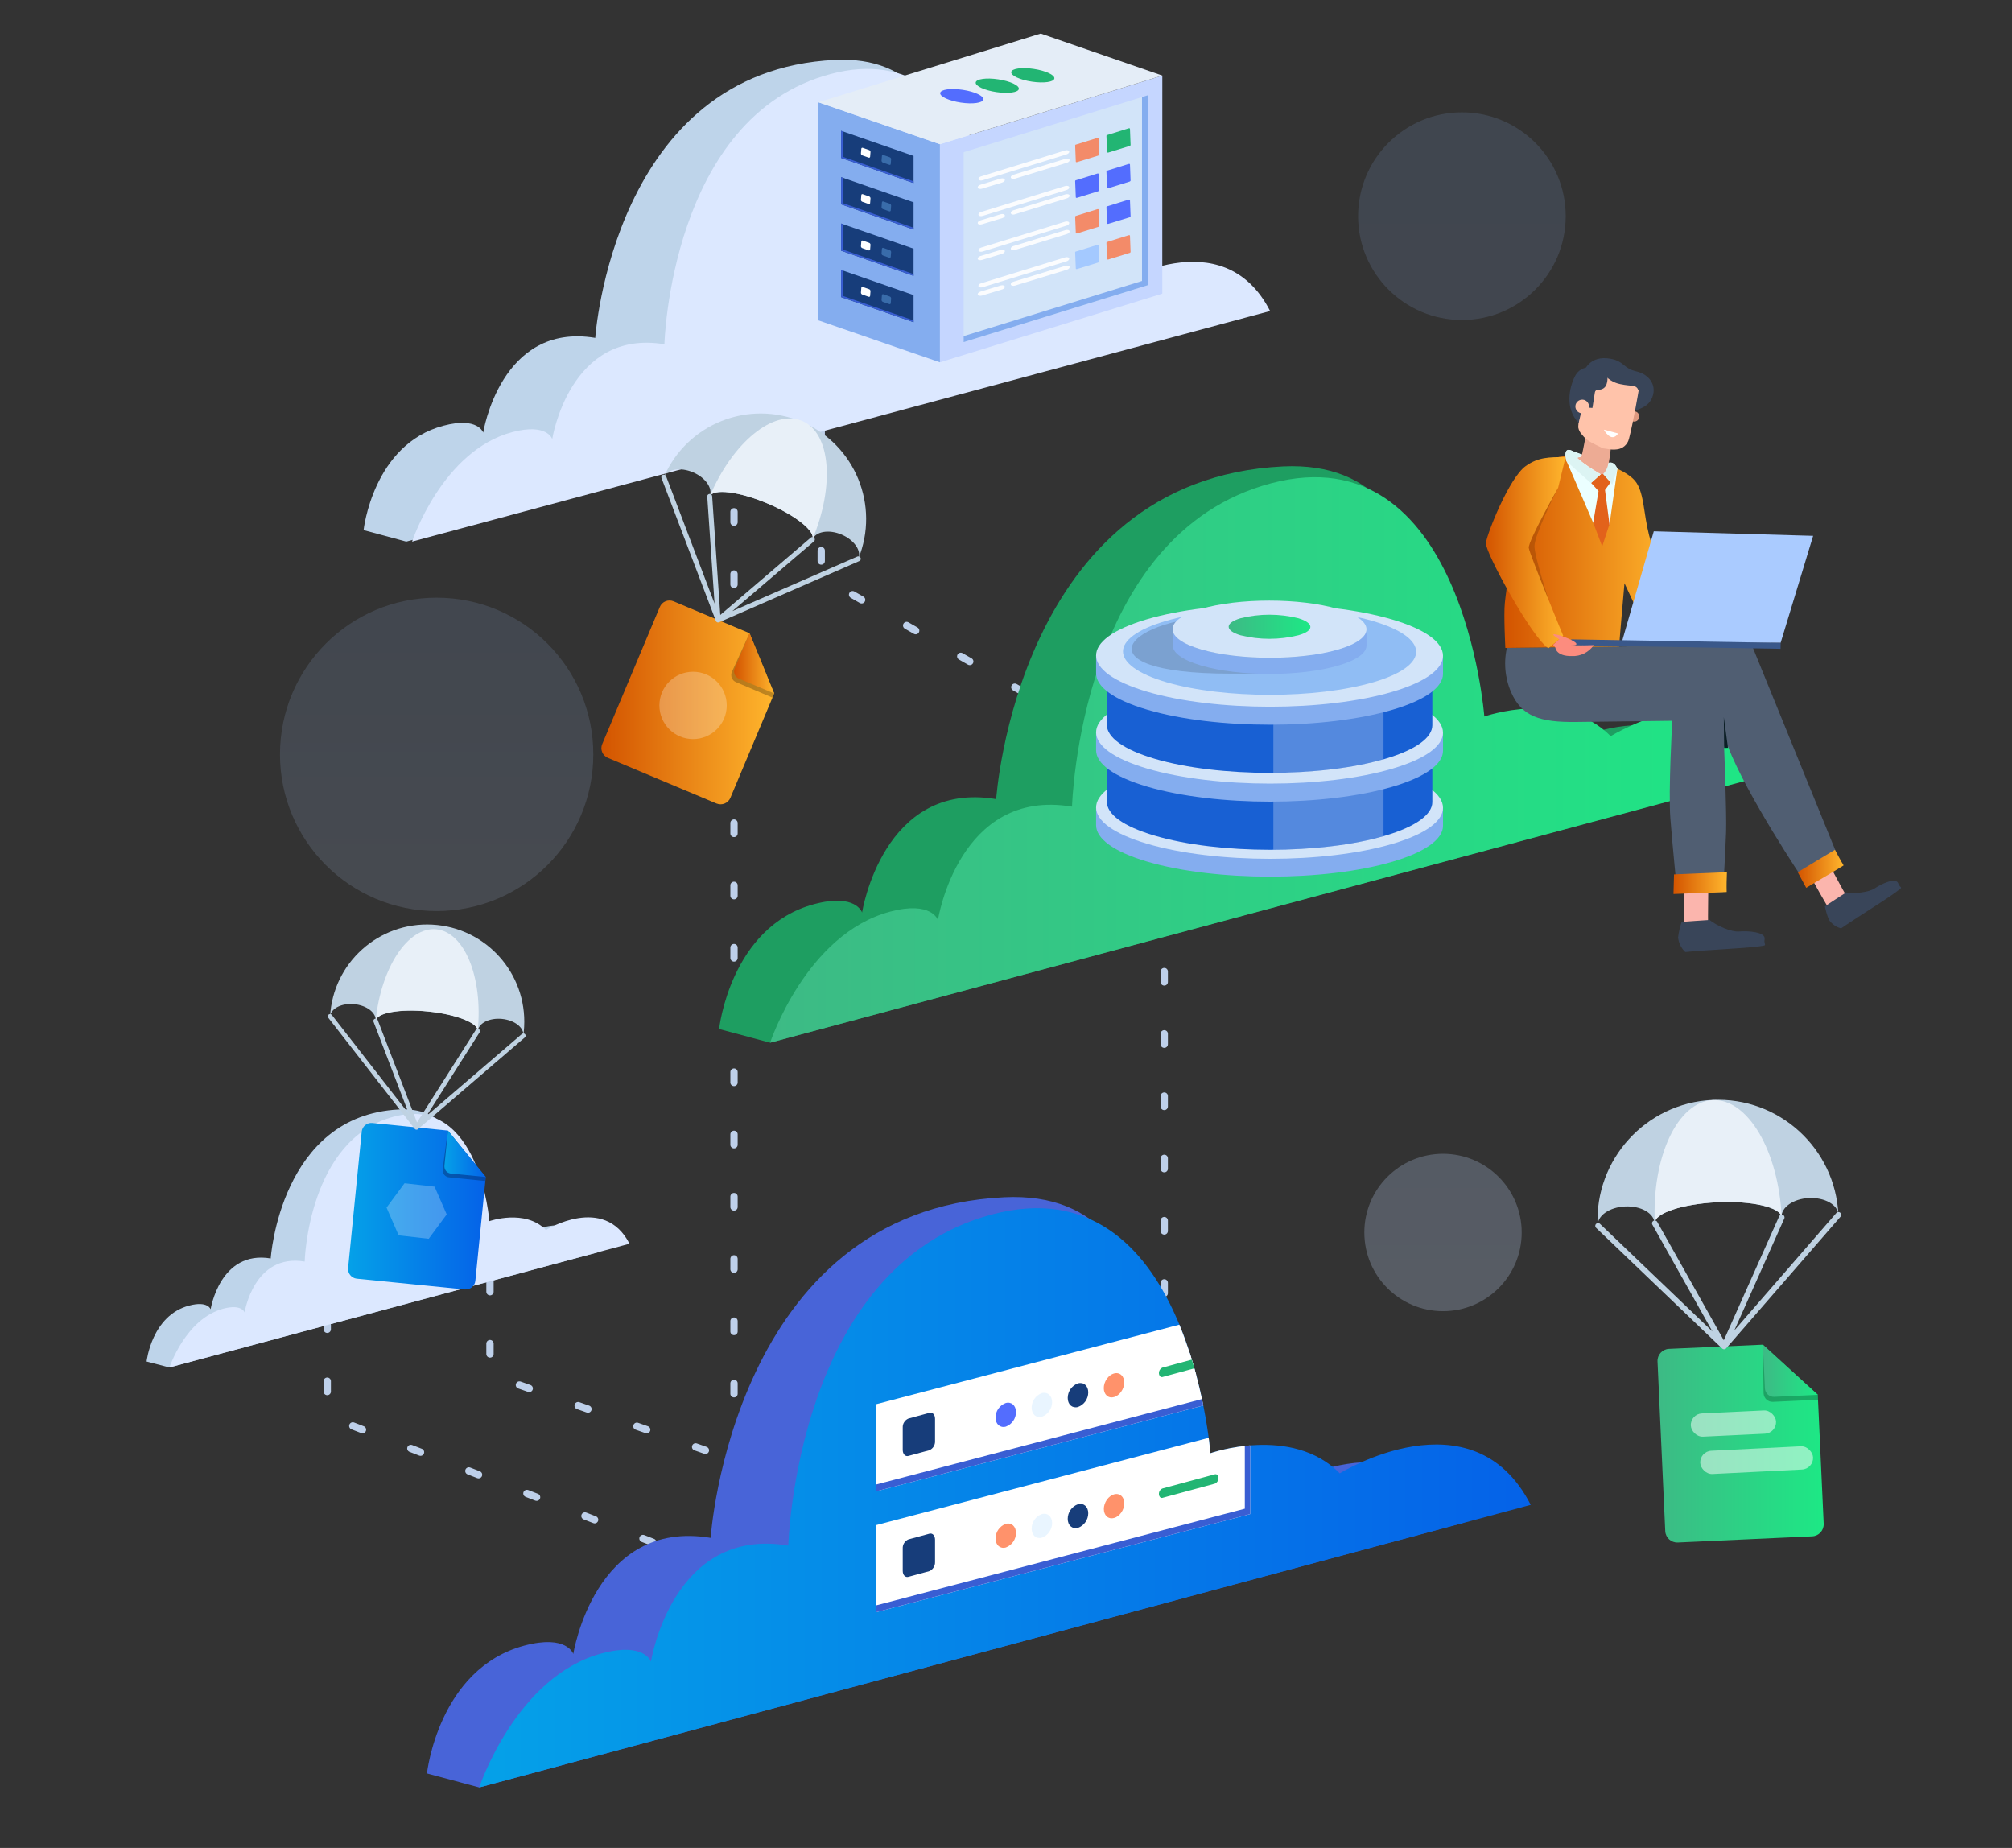 <?xml version="1.0" encoding="UTF-8"?>
<svg id="Layer_1" data-name="Layer 1" xmlns="http://www.w3.org/2000/svg" xmlns:xlink="http://www.w3.org/1999/xlink" viewBox="0 0 490 450">
  <rect x="0" y="0" width="490" height="450" fill="#333333" stroke="none"/>
  <defs>
    <style>
      .cls-1, .cls-2, .cls-3, .cls-4, .cls-5 {
        fill: none;
      }

      .cls-6 {
        fill: url(#linear-gradient-3);
      }

      .cls-6, .cls-7, .cls-8, .cls-9, .cls-10, .cls-11, .cls-12, .cls-13, .cls-14, .cls-15, .cls-16 {
        isolation: isolate;
      }

      .cls-6, .cls-14, .cls-16 {
        opacity: .25;
      }

      .cls-2 {
        stroke-width: 1.1px;
      }

      .cls-2, .cls-3, .cls-4 {
        stroke: #bfd2e2;
      }

      .cls-2, .cls-3, .cls-4, .cls-5 {
        stroke-linecap: round;
        stroke-linejoin: round;
      }

      .cls-7 {
        fill: url(#linear-gradient-2);
      }

      .cls-7, .cls-8, .cls-15 {
        opacity: .15;
      }

      .cls-17 {
        clip-path: url(#clippath);
      }

      .cls-18 {
        fill: #ebffff;
      }

      .cls-19 {
        fill: #e8f0f8;
      }

      .cls-20, .cls-9, .cls-10, .cls-11, .cls-14 {
        fill: #fff;
      }

      .cls-21 {
        fill: #edab94;
      }

      .cls-22 {
        fill: #ffc3aa;
      }

      .cls-23 {
        fill: #fbb5ad;
      }

      .cls-24 {
        fill: #e4edf7;
      }

      .cls-25 {
        fill: #fc8c7e;
      }

      .cls-26 {
        fill: #84adef;
      }

      .cls-27 {
        fill: #90bdf4;
      }

      .cls-28 {
        fill: #a4c9ff;
      }

      .cls-29 {
        fill: #aacbff;
      }

      .cls-30 {
        fill: #bfd2e2;
      }

      .cls-31 {
        fill: #bed4ea;
      }

      .cls-32 {
        fill: #dce8ff;
      }

      .cls-33 {
        fill: #dcf4f3;
      }

      .cls-34 {
        fill: #d2e4f9;
      }

      .cls-35 {
        fill: #dd9980;
      }

      .cls-36 {
        fill: #c5d6ff;
      }

      .cls-37 {
        fill: #e2621b;
      }

      .cls-38 {
        fill: #173d7a;
      }

      .cls-39 {
        fill: #22b573;
      }

      .cls-40 {
        fill: #1e9e61;
      }

      .cls-41 {
        fill: #0b1e25;
      }

      .cls-42 {
        fill: #1860d3;
      }

      .cls-43 {
        fill: #536dfe;
      }

      .cls-44 {
        fill: #4864d8;
      }

      .cls-45 {
        fill: #3a588a;
      }

      .cls-46 {
        fill: #395ed3;
      }

      .cls-47 {
        fill: #396caa;
      }

      .cls-48 {
        fill: #394559;
      }

      .cls-49 {
        fill: #505e72;
      }

      .cls-8 {
        fill: url(#linear-gradient);
      }

      .cls-9 {
        opacity: .26;
      }

      .cls-10 {
        opacity: .9;
      }

      .cls-11, .cls-12 {
        opacity: .5;
      }

      .cls-12 {
        fill: #d4ecff;
      }

      .cls-13 {
        fill: #ff6d38;
        opacity: .74;
      }

      .cls-3 {
        stroke-width: 1.2px;
      }

      .cls-50 {
        fill: url(#linear-gradient-8);
      }

      .cls-51 {
        fill: url(#linear-gradient-9);
      }

      .cls-52 {
        fill: url(#linear-gradient-4);
      }

      .cls-53 {
        fill: url(#linear-gradient-6);
      }

      .cls-54 {
        fill: url(#linear-gradient-7);
      }

      .cls-55 {
        fill: url(#linear-gradient-5);
      }

      .cls-4 {
        stroke-width: 1.36px;
      }

      .cls-56 {
        fill: url(#linear-gradient-14);
      }

      .cls-57 {
        fill: url(#linear-gradient-15);
      }

      .cls-58 {
        fill: url(#linear-gradient-16);
      }

      .cls-59 {
        fill: url(#linear-gradient-13);
      }

      .cls-60 {
        fill: url(#linear-gradient-12);
      }

      .cls-61 {
        fill: url(#linear-gradient-10);
      }

      .cls-62 {
        fill: url(#linear-gradient-11);
      }

      .cls-5 {
        stroke: #bed0ea;
        stroke-dasharray: 0 0 2.53 12.63;
        stroke-width: 1.78px;
      }
    </style>
    <linearGradient id="linear-gradient" x1="106.34" y1="-1964.89" x2="106.34" y2="-1732.43" gradientTransform="translate(0 -1629.07) scale(1 -1)" gradientUnits="userSpaceOnUse">
      <stop offset="0" stop-color="#ebf2fc"/>
      <stop offset="1" stop-color="#84adef"/>
    </linearGradient>
    <linearGradient id="linear-gradient-2" x1="356.03" y1="-2393.11" x2="356.03" y2="-1595.9" xlink:href="#linear-gradient"/>
    <linearGradient id="linear-gradient-3" x1="351.43" y1="-2113.21" x2="351.43" y2="-1667.25" xlink:href="#linear-gradient"/>
    <linearGradient id="linear-gradient-4" x1="116.71" y1="364.73" x2="372.78" y2="364.73" gradientUnits="userSpaceOnUse">
      <stop offset="0" stop-color="#05a1e8"/>
      <stop offset="1" stop-color="#0562e8"/>
    </linearGradient>
    <linearGradient id="linear-gradient-5" x1="187.56" y1="185.05" x2="437.66" y2="185.05" gradientUnits="userSpaceOnUse">
      <stop offset="0" stop-color="#3dba85"/>
      <stop offset="1" stop-color="#1de885"/>
    </linearGradient>
    <linearGradient id="linear-gradient-6" x1="403.67" y1="351.54" x2="444.15" y2="351.54" xlink:href="#linear-gradient-5"/>
    <linearGradient id="linear-gradient-7" x1="429.33" y1="333.8" x2="442.7" y2="333.8" xlink:href="#linear-gradient-5"/>
    <linearGradient id="linear-gradient-8" x1="84.77" y1="293.73" x2="118.3" y2="293.73" xlink:href="#linear-gradient-4"/>
    <linearGradient id="linear-gradient-9" x1="108.23" y1="280.96" x2="118.3" y2="280.96" xlink:href="#linear-gradient-4"/>
    <linearGradient id="linear-gradient-10" x1="299.22" y1="152.63" x2="319.13" y2="152.63" xlink:href="#linear-gradient-5"/>
    <clipPath id="clippath">
      <path class="cls-1" d="M116.71,435.27s8.95-27.1,29.93-32.67c10.36-2.75,11.89,2.05,11.89,2.05,0,0,5.17-33.01,33.45-28.28,0,0,1.79-67.95,49.63-80.64s53.17,58.15,53.17,58.15c0,0,19.78-6.98,31.51,4.9,0,0,32.29-20.09,46.5,7.67L116.71,435.27Z"/>
    </clipPath>
    <linearGradient id="linear-gradient-11" x1="146.46" y1="171.04" x2="188.55" y2="171.04" gradientUnits="userSpaceOnUse">
      <stop offset="0" stop-color="#d35400"/>
      <stop offset="1" stop-color="#ffb62d"/>
    </linearGradient>
    <linearGradient id="linear-gradient-12" x1="178.79" y1="161.54" y2="161.54" xlink:href="#linear-gradient-11"/>
    <linearGradient id="linear-gradient-13" x1="366.38" y1="134.44" x2="407.29" y2="134.44" xlink:href="#linear-gradient-11"/>
    <linearGradient id="linear-gradient-14" x1="361.86" y1="134.57" x2="381.27" y2="134.57" xlink:href="#linear-gradient-11"/>
    <linearGradient id="linear-gradient-15" x1="437.82" y1="211.57" x2="448.99" y2="211.57" xlink:href="#linear-gradient-11"/>
    <linearGradient id="linear-gradient-16" x1="407.55" y1="215.05" x2="420.56" y2="215.05" xlink:href="#linear-gradient-11"/>
  </defs>
  <circle class="cls-8" cx="106.34" cy="183.7" r="38.15"/>
  <circle class="cls-7" cx="356.03" cy="52.64" r="25.28"/>
  <circle class="cls-6" cx="351.43" cy="300.13" r="19.16"/>
  <polyline class="cls-5" points="200 58.29 200 140.46 250.05 168.99"/>
  <line class="cls-5" x1="178.76" y1="94.31" x2="178.76" y2="347.48"/>
  <polyline class="cls-5" points="158.95 375.56 79.7 344.82 79.7 322.68"/>
  <polyline class="cls-5" points="119.33 312.03 119.33 334.75 176.59 354.86"/>
  <line class="cls-5" x1="283.54" y1="314.92" x2="283.54" y2="217.07"/>
  <path class="cls-44" d="M103.98,431.86s2.77-25.56,23.75-31.14c10.36-2.75,11.89,2.05,11.89,2.05,0,0,5.17-33.01,33.45-28.28,0,0,5.28-79.76,71.5-82.94,47.59-2.31,34.04,66.61,34.04,66.61,0,0,19.78-6.98,31.51,4.91,0,0,32.29-20.09,46.5,7.67l-239.9,64.53-12.73-3.41Z"/>
  <path class="cls-52" d="M116.71,435.27s8.95-27.1,29.93-32.67c10.36-2.75,11.89,2.05,11.89,2.05,0,0,5.17-33.01,33.45-28.28,0,0,1.79-67.95,49.63-80.64s53.17,58.15,53.17,58.15c0,0,19.78-6.98,31.51,4.9,0,0,32.29-20.09,46.5,7.67L116.71,435.27Z"/>
  <path class="cls-31" d="M35.7,331.55s1.22-11.25,10.4-13.63c4.53-1.2,5.2,.9,5.2,.9,0,0,2.26-14.44,14.63-12.37,0,0,2.31-34.89,31.28-36.29,20.83-1.02,14.9,29.14,14.9,29.14,0,0,8.66-3.07,13.78,2.15,0,0,14.13-8.79,20.35,3.35l-104.98,28.2-5.57-1.45Z"/>
  <path class="cls-32" d="M41.27,333s3.92-11.86,13.1-14.32c4.53-1.2,5.2,.91,5.2,.91,0,0,2.26-14.45,14.63-12.38,0,0,.78-29.74,21.71-35.29,20.93-5.55,23.27,25.45,23.27,25.45,0,0,8.65-3.07,13.78,2.15,0,0,14.13-8.79,20.35,3.35l-112.05,30.12Z"/>
  <path class="cls-40" d="M175.13,250.57s2.71-24.97,23.2-30.41c10.12-2.69,11.62,2.05,11.62,2.05,0,0,5.05-32.24,32.66-27.61,0,0,5.11-77.88,69.83-81.02,46.49-2.25,33.25,65.07,33.25,65.07,0,0,19.32-6.83,30.77,4.79,0,0,31.55-19.62,45.41,7.49l-234.31,62.98-12.43-3.32Z"/>
  <path class="cls-55" d="M187.56,253.9s8.74-26.47,29.24-31.91c10.11-2.68,11.62,2.05,11.62,2.05,0,0,5.05-32.24,32.66-27.61,0,0,1.75-66.36,48.47-78.74,46.72-12.37,51.94,56.79,51.94,56.79,0,0,19.32-6.82,30.78,4.79,0,0,31.54-19.62,45.4,7.5l-250.1,67.14Z"/>
  <path class="cls-31" d="M88.55,129.08s2.26-20.87,19.43-25.41c8.46-2.25,9.7,1.68,9.7,1.68,0,0,4.22-26.93,27.29-23.07,0,0,4.31-65.07,58.34-67.69,38.86-1.88,27.78,54.36,27.78,54.36,0,0,16.15-5.7,25.72,4.01,0,0,26.35-16.36,37.94,6.25l-195.81,52.68-10.39-2.8Z"/>
  <path class="cls-32" d="M100.36,131.88s7.3-22.12,24.42-26.66c8.46-2.24,9.71,1.69,9.71,1.69,0,0,4.22-26.91,27.32-23.08,0,0,1.45-55.45,40.49-65.81,39.04-10.36,43.36,47.46,43.36,47.46,0,0,16.15-5.71,25.72,4,0,0,26.35-16.36,37.94,6.26l-208.96,56.15Z"/>
  <path class="cls-53" d="M442.7,339.66l1.44,31.39c.07,1.62-1.18,2.99-2.8,3.07h0s-32.72,1.5-32.72,1.5c-1.61,.08-2.99-1.16-3.07-2.78,0,0,0-.02,0-.03l-1.88-41.27c-.08-1.6,1.15-2.97,2.75-3.07l22.91-1.02,13.38,12.2Z"/>
  <path class="cls-16" d="M431.77,341.37c-1.19,.05-2.2-.86-2.27-2.05l-.17-11.86,13.38,12.2,.05,1.2-10.98,.51Z"/>
  <path class="cls-54" d="M432.09,340.15c-1.19,.05-2.2-.86-2.27-2.05l-.49-10.64,13.38,12.2-10.61,.49Z"/>
  <rect class="cls-11" x="414.07" y="352.71" width="27.51" height="5.67" rx="2.84" ry="2.84" transform="translate(-17.22 21.81) rotate(-2.86)"/>
  <rect class="cls-11" x="411.77" y="343.82" width="20.78" height="5.67" rx="2.83" ry="2.83" transform="translate(-16.09 20.58) rotate(-2.74)"/>
  <path class="cls-30" d="M447.73,295.83c-.11-2.44-3.31-4.26-7.16-4.09s-6.82,2.28-6.71,4.72c-.11-2.44-7.16-4.09-15.66-3.69-8.5,.4-15.34,2.67-15.25,5.11-.11-2.44-3.31-4.26-7.16-4.09s-6.82,2.28-6.71,4.73c-.75-16.19,11.78-29.92,27.97-30.67,16.19-.75,29.92,11.78,30.67,27.97Z"/>
  <path class="cls-19" d="M433.92,296.46c-.11-2.44-7.16-4.09-15.66-3.69-8.5,.4-15.34,2.67-15.25,5.11-.75-16.21,5.56-29.58,14.1-29.98s16.05,12.35,16.8,28.56Z"/>
  <polyline class="cls-4" points="447.73 295.83 419.88 327.89 433.92 296.46 419.88 327.89 403.01 297.89 419.88 327.89 389.19 298.52"/>
  <path class="cls-50" d="M118.3,286.62l-2.53,25.25c-.12,1.3-1.28,2.25-2.57,2.13,0,0-.02,0-.02,0l-26.35-2.63c-1.27-.17-2.18-1.32-2.05-2.6l3.31-33.17c.12-1.29,1.26-2.25,2.56-2.13l18.41,1.84,9.24,11.31Z"/>
  <path class="cls-16" d="M109.37,286.7c-.96-.09-1.66-.94-1.57-1.89,0,0,0-.01,0-.02l1.25-9.48,9.2,11.31-.1,.97-8.78-.89Z"/>
  <path class="cls-51" d="M109.76,285.77c-.94-.12-1.62-.97-1.52-1.92l.86-8.54,9.2,11.31-8.54-.85Z"/>
  <path class="cls-30" d="M127.46,252.21c.19-1.97-2.14-3.79-5.2-4.09s-5.72,1.02-5.91,2.99c.19-1.97-5.2-4.09-12.08-4.79-6.87-.7-12.58,.33-12.78,2.3,.2-1.97-2.14-3.79-5.19-4.09s-5.72,1.02-5.91,2.99c.7-13.05,11.85-23.06,24.9-22.36,13.05,.7,23.06,11.85,22.36,24.9-.04,.73-.11,1.46-.22,2.18l.04-.02Z"/>
  <path class="cls-19" d="M116.34,251.09c.19-1.97-5.2-4.09-12.08-4.79s-12.58,.33-12.78,2.3c1.31-13.04,7.91-22.99,14.79-22.3s11.38,11.75,10.07,24.79Z"/>
  <polyline class="cls-2" points="127.46 252.21 101.44 274.55 116.34 251.09 101.44 274.55 91.48 248.61 101.44 274.55 80.38 247.49"/>
  <polygon class="cls-14" points="105.84 288.97 98.52 288.14 94.14 294.07 97.09 300.83 104.41 301.66 108.79 295.73 105.84 288.97"/>
  <g id="_3" data-name=" 3">
    <g id="_16" data-name=" 16">
      <g>
        <path class="cls-26" d="M266.94,196.57v4.38c0,3.21,4.14,6.42,12.48,8.88,16.55,4.86,43.29,4.86,59.74,0,8.18-2.41,12.27-5.57,12.27-8.74v-4.38l-84.48-.13Z"/>
        <path class="cls-34" d="M338.96,187.86c-16.55-4.87-43.3-4.87-59.74,0s-16.36,12.75,.19,17.62c16.56,4.87,43.29,4.87,59.74,0,16.45-4.87,16.35-12.76-.19-17.62Z"/>
        <path class="cls-27" d="M334.35,188.26c-13.99-4.09-36.59-4.09-50.48,0-13.9,4.09-13.83,10.78,.16,14.89,13.99,4.11,36.58,4.09,50.48,0s13.83-10.78-.16-14.89Z"/>
      </g>
      <path class="cls-42" d="M348.73,184.5c.54-3.19-3.29-6.44-11.61-8.89-15.52-4.56-40.63-4.57-56.06,0-7.69,2.27-11.52,5.26-11.51,8.23v11.35c0,3.07,3.9,6.03,11.71,8.32,15.53,4.57,40.62,4.57,56.06,0,7.67-2.27,11.5-5.24,11.51-8.18v-11.38c-.02,.18-.05,.37-.1,.54Z"/>
      <path class="cls-9" d="M310.11,172.21v34.72c9.71,0,19.37-1.16,26.83-3.31v-28.05c-7.47-2.17-17.13-3.28-26.83-3.35Z"/>
      <g>
        <path class="cls-26" d="M266.94,178.31v4.39c0,3.2,4.14,6.42,12.48,8.87,16.55,4.86,43.29,4.86,59.74,0,8.18-2.42,12.27-5.58,12.27-8.74v-4.39l-84.48-.12Z"/>
        <path class="cls-34" d="M338.96,169.56c-16.55-4.87-43.3-4.87-59.74,0s-16.36,12.75,.19,17.61c16.56,4.86,43.29,4.87,59.74,0,16.45-4.87,16.35-12.74-.19-17.61Z"/>
        <path class="cls-27" d="M334.35,169.98c-13.99-4.09-36.59-4.09-50.48,0-13.9,4.09-13.83,10.78,.16,14.89,13.99,4.11,36.58,4.09,50.48,0s13.83-10.8-.16-14.89Z"/>
      </g>
    </g>
  </g>
  <g id="_3-2" data-name=" 3-2">
    <g id="_16-2" data-name=" 16-2">
      <path class="cls-42" d="M348.73,165.77c.54-3.19-3.29-6.44-11.61-8.89-15.52-4.56-40.63-4.56-56.06,0-7.69,2.28-11.52,5.26-11.51,8.23v11.36c0,3.01,3.9,6.02,11.71,8.32,15.53,4.56,40.62,4.56,56.06,0,7.67-2.26,11.5-5.23,11.51-8.18v-11.38c-.02,.18-.05,.36-.1,.53Z"/>
      <path class="cls-9" d="M310.11,153.48v34.77c9.71-.06,19.37-1.17,26.83-3.31v-28.1c-7.47-2.19-17.13-3.27-26.83-3.35Z"/>
      <g>
        <path class="cls-26" d="M266.94,159.57v4.39c0,3.21,4.14,6.42,12.48,8.87,16.55,4.87,43.29,4.87,59.74,0,8.18-2.41,12.27-5.58,12.27-8.74v-4.39l-84.48-.12Z"/>
        <path class="cls-34" d="M338.96,150.83c-16.55-4.86-43.3-4.87-59.74,0s-16.36,12.75,.19,17.62c16.56,4.87,43.29,4.86,59.74,0,16.45-4.86,16.35-12.78-.19-17.62Z"/>
        <path class="cls-27" d="M334.35,151.23c-13.99-4.09-36.59-4.09-50.48,0-13.9,4.09-13.83,10.78,.16,14.89,13.99,4.11,36.58,4.09,50.48,0s13.83-10.78-.16-14.89Z"/>
      </g>
    </g>
    <path class="cls-15" d="M319.16,149.94h-19.53c-25.37,0-38.08,14.1,0,14.1h10.23c5.11,0,9.33-2.12,9.33-4.74l-.02-9.36Z"/>
    <g>
      <path class="cls-26" d="M325.94,158.13c-9.2,2.72-24.14,2.72-33.39,0-4.66-1.37-6.98-3.16-6.97-4.96v3.95c0,1.79,2.32,3.59,6.97,4.95,9.2,2.72,24.19,2.72,33.39,0,4.57-1.35,6.85-3.07,6.86-4.89v-3.94c-.01,1.77-2.3,3.54-6.86,4.89Z"/>
      <path class="cls-34" d="M325.82,148.3c-9.2-2.72-24.19-2.72-33.39,0s-9.14,7.16,.11,9.85,24.18,2.72,33.39,0c9.2-2.72,9.14-7.14-.11-9.85Z"/>
      <path class="cls-61" d="M316.2,150.55c-4.62-1.15-9.46-1.15-14.08,0-3.88,1.15-3.84,3.01,0,4.15,4.62,1.15,9.45,1.15,14.07,0,3.93-1.08,3.91-2.97,.01-4.15Z"/>
    </g>
  </g>
  <polygon class="cls-36" points="283.06 71.51 228.91 88.23 228.91 35.12 283.07 18.4 283.06 71.51"/>
  <polygon class="cls-34" points="279.6 69.43 234.69 83.32 234.69 37.06 279.6 23.18 279.6 69.43"/>
  <polygon class="cls-26" points="279.59 23.18 279.59 69.43 234.68 83.31 234.68 81.85 278.12 68.42 278.12 23.63 279.59 23.18"/>
  <polygon class="cls-26" points="199.3 78.01 228.91 88.23 228.91 35.12 199.3 24.9 199.3 78.01"/>
  <polygon class="cls-24" points="199.3 24.9 228.91 35.12 283.07 18.4 253.46 8.18 199.3 24.9"/>
  <ellipse class="cls-39" cx="251.53" cy="18.32" rx="1.57" ry="5.31" transform="translate(196.1 264.36) rotate(-81.47)"/>
  <ellipse class="cls-39" cx="242.87" cy="20.87" rx="1.57" ry="5.31" transform="translate(186.21 257.96) rotate(-81.47)"/>
  <ellipse class="cls-43" cx="234.23" cy="23.43" rx="1.57" ry="5.31" transform="translate(176.31 251.59) rotate(-81.47)"/>
  <path class="cls-39" d="M269.94,37.14l5.11-1.58c.17,0,.29-.16,.29-.28l-.15-3.92c0-.11-.16-.16-.34-.11l-5.17,1.62c-.13,0-.22,.12-.22,.2l.16,3.97c0,.1,.19,.15,.33,.1Z"/>
  <path class="cls-13" d="M262.32,39.47l5.11-1.57c.17-.06,.29-.17,.29-.29l-.15-3.92c0-.1-.16-.15-.34-.1l-5.17,1.61c-.13,0-.22,.12-.22,.2l.16,3.97c0,.11,.16,.16,.33,.1Z"/>
  <path class="cls-10" d="M239.3,43.9l20.45-6.31c.39-.12,.66-.39,.65-.63h0c0-.33-.5-.48-1.02-.32l-20.45,6.31c-.39,.12-.66,.39-.65,.63h0c.02,.33,.51,.48,1.02,.32Z"/>
  <path class="cls-10" d="M247.18,43.51l12.66-3.88c.39-.12,.66-.39,.65-.63h0c0-.33-.5-.48-1.02-.32l-12.66,3.87c-.39,.12-.66,.39-.65,.64h0c.02,.32,.51,.47,1.02,.32Z"/>
  <path class="cls-10" d="M239.13,45.95l4.94-1.5c.39-.12,.66-.39,.65-.63h0c0-.33-.5-.48-1.02-.33l-4.93,1.5c-.4,.12-.67,.39-.66,.63h0c0,.33,.46,.48,1.02,.33Z"/>
  <path class="cls-43" d="M269.94,45.82l5.11-1.58c.17-.05,.29-.17,.29-.28l-.15-3.93c0-.1-.16-.15-.34-.1l-5.17,1.61c-.13,0-.22,.13-.22,.21l.16,3.96c0,.11,.19,.16,.33,.11Z"/>
  <path class="cls-43" d="M262.32,48.16l5.11-1.58c.17-.05,.29-.16,.29-.28l-.15-3.92c0-.11-.16-.16-.34-.11l-5.17,1.62c-.13,0-.22,.12-.22,.2l.16,3.97c0,.1,.16,.15,.33,.1Z"/>
  <path class="cls-10" d="M239.3,52.58l20.45-6.31c.39-.12,.66-.39,.65-.63h0c0-.33-.5-.48-1.02-.33l-20.45,6.31c-.39,.12-.66,.39-.65,.64h0c.02,.32,.51,.47,1.02,.32Z"/>
  <path class="cls-10" d="M247.18,52.18l12.66-3.89c.39-.12,.66-.39,.65-.64h0c0-.32-.5-.47-1.02-.32l-12.66,3.88c-.39,.12-.66,.39-.65,.63h0c.02,.35,.51,.54,1.02,.34Z"/>
  <path class="cls-10" d="M239.13,54.62l4.94-1.5c.39-.11,.66-.38,.65-.63h0c0-.32-.5-.47-1.02-.32l-4.93,1.5c-.4,.12-.67,.39-.66,.63h0c0,.33,.46,.48,1.02,.32Z"/>
  <path class="cls-43" d="M269.94,54.5l5.11-1.57c.17-.06,.29-.17,.29-.29l-.15-3.92c0-.1-.16-.15-.34-.1l-5.17,1.61c-.13,0-.22,.12-.22,.2l.16,3.97c0,.11,.19,.15,.33,.1Z"/>
  <path class="cls-13" d="M262.32,56.84l5.11-1.58c.17,0,.29-.17,.29-.28l-.15-3.93c0-.1-.16-.15-.34-.1l-5.17,1.61c-.13,0-.22,.13-.22,.21l.16,3.96c0,.11,.16,.16,.33,.11Z"/>
  <path class="cls-10" d="M239.3,61.25l20.45-6.31c.39-.12,.66-.39,.65-.63h0c0-.33-.5-.48-1.02-.32l-20.45,6.31c-.39,.12-.66,.39-.65,.63h0c.02,.33,.51,.48,1.02,.32Z"/>
  <path class="cls-10" d="M247.18,60.87l12.66-3.88c.39-.12,.66-.39,.65-.63h0c0-.33-.5-.48-1.02-.32l-12.66,3.88c-.39,.12-.66,.39-.65,.63h0c.02,.33,.51,.48,1.02,.32Z"/>
  <path class="cls-10" d="M239.13,63.3l4.94-1.5c.39-.12,.66-.39,.65-.63h0c0-.33-.5-.48-1.02-.32l-4.93,1.49c-.4,.12-.67,.39-.66,.64h0c0,.32,.46,.47,1.02,.32Z"/>
  <path class="cls-13" d="M269.94,63.18l5.11-1.58c.17,0,.29-.16,.29-.28l-.15-3.92c0-.11-.16-.16-.34-.11l-5.17,1.62c-.13,0-.22,.12-.22,.2l.16,3.97c0,.1,.19,.15,.33,.1Z"/>
  <path class="cls-28" d="M262.32,65.51l5.11-1.57c.17-.06,.29-.17,.29-.29l-.15-3.92c0-.1-.16-.15-.34-.1l-5.17,1.61c-.13,0-.22,.12-.22,.2l.16,3.97c0,.11,.16,.16,.33,.1Z"/>
  <path class="cls-10" d="M239.3,69.94l20.45-6.31c.39-.12,.66-.39,.65-.63h0c0-.33-.5-.48-1.02-.32l-20.45,6.31c-.39,.11-.66,.39-.65,.63h0c.02,.33,.51,.48,1.02,.32Z"/>
  <path class="cls-10" d="M247.18,69.55l12.66-3.87c.39-.12,.66-.39,.65-.63h0c0-.33-.5-.48-1.02-.32l-12.66,3.87c-.39,.12-.66,.39-.65,.64h0c.02,.31,.51,.46,1.02,.31Z"/>
  <path class="cls-10" d="M239.13,71.98l4.94-1.5c.39-.12,.66-.39,.65-.63h0c0-.33-.5-.48-1.02-.33l-4.93,1.5c-.4,.12-.67,.39-.66,.63h0c0,.33,.46,.48,1.02,.33Z"/>
  <polygon class="cls-38" points="204.84 38.46 222.49 44.59 222.49 37.97 204.84 31.85 204.84 38.46"/>
  <path class="cls-47" d="M216.54,40.12l-1.51-.53c-.2-.07-.34-.26-.34-.47l.09-1.15c.01-.15,.14-.26,.29-.24,.04,0,.07,.01,.1,.03l1.51,.53c.2,.07,.34,.26,.34,.47l-.09,1.15c-.01,.21-.18,.32-.39,.21Z"/>
  <path class="cls-20" d="M211.52,38.37l-1.51-.53c-.2-.07-.34-.26-.34-.47l.09-1.15c.01-.15,.14-.26,.29-.24,.04,0,.07,.01,.1,.03l1.51,.53c.2,.07,.34,.26,.34,.47l-.09,1.15c-.01,.15-.14,.26-.29,.24-.04,0-.07-.01-.1-.03Z"/>
  <polygon class="cls-46" points="222.49 44.16 222.49 44.59 204.84 38.46 204.84 31.86 205.29 32.01 205.29 38.2 222.49 44.16"/>
  <polygon class="cls-38" points="204.84 49.76 222.49 55.89 222.49 49.27 204.84 43.14 204.84 49.76"/>
  <path class="cls-47" d="M216.54,51.45l-1.51-.53c-.2-.07-.34-.26-.34-.48l.09-1.15c.01-.15,.14-.26,.29-.24,.04,0,.07,.01,.1,.03l1.51,.53c.2,.07,.34,.26,.34,.48l-.09,1.15c-.01,.15-.14,.26-.29,.24-.04,0-.07-.01-.1-.03Z"/>
  <path class="cls-20" d="M211.52,49.67l-1.51-.53c-.2-.07-.34-.26-.34-.48l.09-1.15c.01-.15,.14-.26,.29-.24,.04,0,.07,.01,.1,.03l1.51,.53c.2,.07,.34,.26,.34,.48l-.09,1.14c0,.15-.13,.26-.28,.25-.04,0-.08-.01-.11-.03Z"/>
  <polygon class="cls-46" points="222.49 55.46 222.49 55.89 204.84 49.76 204.84 43.14 205.29 43.31 205.29 49.48 222.49 55.46"/>
  <polygon class="cls-38" points="204.84 61.05 222.49 67.18 222.49 60.56 204.84 54.43 204.84 61.05"/>
  <path class="cls-47" d="M216.54,62.74l-1.51-.53c-.2-.07-.34-.26-.34-.47l.09-1.15c.01-.15,.14-.26,.29-.24,.04,0,.07,.01,.1,.03l1.51,.53c.2,.07,.34,.26,.34,.47l-.09,1.15c-.01,.19-.18,.29-.39,.21Z"/>
  <path class="cls-20" d="M211.52,60.96l-1.51-.53c-.2-.07-.34-.26-.34-.47l.09-1.15c.01-.15,.14-.26,.29-.24,.04,0,.07,.01,.1,.03l1.51,.53c.2,.07,.34,.26,.34,.47l-.09,1.15c-.01,.15-.14,.26-.29,.24-.04,0-.07-.01-.1-.03Z"/>
  <polygon class="cls-46" points="222.49 66.75 222.49 67.18 204.84 61.05 204.84 54.44 205.29 54.6 205.29 60.78 222.49 66.75"/>
  <polygon class="cls-38" points="204.84 72.35 222.49 78.46 222.49 71.86 204.84 65.73 204.84 72.35"/>
  <path class="cls-47" d="M216.54,74.04l-1.51-.53c-.2-.07-.34-.26-.34-.48l.09-1.15c.01-.15,.14-.26,.29-.24,.04,0,.07,.01,.1,.03l1.51,.53c.2,.07,.34,.26,.34,.48l-.09,1.19c-.03,.14-.17,.23-.32,.2-.02,0-.05-.01-.07-.03Z"/>
  <path class="cls-20" d="M211.52,72.26l-1.51-.53c-.2-.07-.34-.26-.34-.48l.09-1.15c.01-.15,.14-.26,.29-.24,.04,0,.07,.01,.1,.03l1.51,.53c.2,.07,.34,.26,.34,.48l-.09,1.14c0,.15-.13,.26-.28,.25-.04,0-.08-.01-.11-.03Z"/>
  <polygon class="cls-46" points="222.49 78.03 222.49 78.46 204.84 72.35 204.84 65.73 205.29 65.89 205.29 72.07 222.49 78.03"/>
  <g class="cls-17">
    <g>
      <polygon class="cls-20" points="304.47 339.26 213.43 363.15 213.43 341.93 304.47 318.05 304.47 339.26"/>
      <polygon class="cls-46" points="304.47 318.05 304.47 339.26 213.44 363.15 213.44 361.48 303.16 337.96 303.16 318.39 304.47 318.05"/>
      <path class="cls-20" d="M281.78,337.39l15.21-4.09c1.37-.6,2.22-1.98,2.16-3.47h0c0-1.58-.97-2.61-2.16-2.28l-15.21,4.09c-1.37,.59-2.23,1.97-2.16,3.46h0c0,1.56,.96,2.59,2.16,2.29Z"/>
      <path class="cls-39" d="M283.1,335.32l12.77-3.46c.55-.24,.89-.79,.86-1.38h0c0-.63-.38-1.02-.86-.91l-12.77,3.46c-.54,.24-.88,.79-.86,1.38h0c.04,.62,.43,1.03,.86,.91Z"/>
      <ellipse class="cls-13" cx="271.31" cy="337.33" rx="3.1" ry="2.31" transform="translate(-151.82 428.81) rotate(-63.39)"/>
      <path class="cls-38" d="M260.03,340.42c0,1.6,1.11,2.58,2.5,2.2,1.5-.54,2.49-1.96,2.5-3.55,0-1.6-1.11-2.58-2.5-2.2-1.5,.54-2.49,1.96-2.5,3.55Z"/>
      <path class="cls-12" d="M251.25,342.8c0,1.58,1.11,2.58,2.48,2.2,1.5-.54,2.5-1.97,2.5-3.56,0-1.58-1.11-2.57-2.5-2.2-1.49,.55-2.48,1.97-2.48,3.56Z"/>
      <path class="cls-43" d="M242.45,345.21c0,1.58,1.11,2.57,2.5,2.2,1.49-.55,2.49-1.97,2.48-3.56,0-1.58-1.11-2.57-2.48-2.2-1.5,.54-2.5,1.97-2.5,3.56Z"/>
      <path class="cls-38" d="M221.23,354.54l5.11-1.39c.88-.38,1.43-1.26,1.38-2.22v-5.42c0-1.02-.61-1.68-1.38-1.46l-5.11,1.39c-.88,.38-1.43,1.26-1.38,2.22v5.42c0,.97,.61,1.68,1.38,1.46Z"/>
      <polygon class="cls-20" points="304.47 368.7 213.43 392.58 213.43 371.37 304.47 347.48 304.47 368.7"/>
      <polygon class="cls-46" points="304.47 347.49 304.47 368.7 213.44 392.58 213.44 390.92 303.16 367.39 303.16 347.83 304.47 347.49"/>
      <path class="cls-20" d="M281.78,366.83l15.21-4.14c1.36-.59,2.22-1.97,2.16-3.46h0c0-1.6-.97-2.62-2.16-2.29l-15.21,4.09c-1.37,.6-2.23,1.98-2.16,3.47h0c0,1.63,.96,2.65,2.16,2.33Z"/>
      <path class="cls-39" d="M283.1,364.75l12.77-3.46c.55-.24,.89-.79,.86-1.38h0c0-.62-.38-1.02-.86-.9l-12.77,3.46c-.54,.23-.89,.78-.86,1.37h0c.04,.63,.43,1.04,.86,.91Z"/>
      <ellipse class="cls-13" cx="271.32" cy="366.77" rx="3.1" ry="2.31" transform="translate(-178.13 445.07) rotate(-63.39)"/>
      <path class="cls-38" d="M260.03,369.86c0,1.58,1.11,2.57,2.5,2.2,1.5-.55,2.49-1.97,2.5-3.56,0-1.58-1.11-2.58-2.5-2.2-1.5,.54-2.5,1.97-2.5,3.56Z"/>
      <path class="cls-12" d="M251.25,372.25c0,1.6,1.11,2.58,2.48,2.2,1.5-.54,2.49-1.96,2.5-3.55,0-1.6-1.11-2.58-2.5-2.2-1.49,.54-2.49,1.96-2.48,3.55Z"/>
      <path class="cls-13" d="M242.45,374.64c0,1.58,1.11,2.58,2.5,2.2,1.49-.55,2.49-1.97,2.48-3.56,0-1.58-1.11-2.57-2.48-2.2-1.5,.55-2.49,1.97-2.5,3.56Z"/>
      <path class="cls-38" d="M221.23,383.98l5.11-1.39c.88-.39,1.42-1.27,1.38-2.23v-5.41c0-1.02-.61-1.68-1.38-1.47l-5.11,1.39c-.88,.38-1.43,1.26-1.38,2.22v5.42c0,1.02,.61,1.68,1.38,1.47Z"/>
    </g>
  </g>
  <path class="cls-62" d="M188.55,168.88l-10.67,25.4c-.55,1.31-2.06,1.93-3.37,1.39,0,0,0,0-.01,0l-26.49-11.13c-1.3-.56-1.9-2.07-1.34-3.36l14.02-33.37c.54-1.3,2.03-1.93,3.33-1.39l18.53,7.78,6,14.68Z"/>
  <path class="cls-16" d="M179.26,166.12c-.97-.4-1.43-1.5-1.03-2.47,0,0,0-.01,0-.02l4.32-9.44,6,14.68-.41,1.02-8.89-3.78Z"/>
  <path class="cls-60" d="M179.96,165.27c-.97-.4-1.43-1.5-1.03-2.47,0,0,0-.01,0-.02l3.61-8.59,6,14.68-8.59-3.61Z"/>
  <path class="cls-30" d="M209.03,136.08c.83-1.97-1.02-4.61-4.09-5.91s-6.26-.77-7.1,1.22c.84-1.98-4.09-5.91-11-8.81-6.91-2.9-13.15-3.66-14-1.67,.83-1.97-1.02-4.62-4.09-5.91-3.07-1.29-6.26-.77-7.09,1.22,5.61-13.03,20.72-19.04,33.75-13.43,12.86,5.54,18.91,20.36,13.61,33.32v-.02Z"/>
  <path class="cls-19" d="M197.84,131.38c.84-1.98-4.09-5.91-11-8.81-6.91-2.9-13.15-3.66-14-1.67,5.51-13.12,15.54-21.33,22.5-18.41s8.01,15.77,2.51,28.89Z"/>
  <polyline class="cls-3" points="209.03 136.08 174.9 150.98 197.84 131.38 174.9 150.98 172.84 120.88 174.9 150.98 161.66 116.19"/>
  <circle class="cls-14" cx="168.79" cy="171.78" r="8.2"/>
  <path class="cls-49" d="M367.12,157.76l28.81-.35,12.27-.74,18.17-.22,20.74,50.93-7.88,6.94s-13.79-20.54-18.41-32.54h-.94s.65,16.16,.49,20.79-.74,14.67-.74,14.67l-11.16,.13s-1.16-11.46-1.67-18.09c-.51-6.63,.46-23.76,.46-23.76l-23.35,.29c-8.83,.1-13.29-1.3-15.89-7.23-1.54-3.54-1.87-7.5-.93-11.25"/>
  <path class="cls-59" d="M407.29,144.67s-4.3-9-5.67-14.32c-1.36-5.32-1.2-9.9-3.07-12.78-1.87-2.88-8.69-5.6-15.59-6.38s-8.9,3.88-11.51,10.15-4.68,22.69-4.97,25.56,.13,10.88,.13,10.88l27.69-.34s1.02-12.27,1.32-15.42l4.87,10.39,6.8-7.75Z"/>
  <path class="cls-18" d="M391.32,112.89s1.64-1.02,2.57,1.33l-1.92,13.53-3.96-.44-6.5-15.05s-1.12-3.83,1.58-2.39"/>
  <path class="cls-21" d="M391.49,116.26c-.43,.11-6.14-3.41-7.39-4.79,.79-.33,.83,.09,1.12-.66s1.38-7.22,1.71-7.96,.73,2.35,1.43,1.77c.77-.8,1.78-1.34,2.88-1.52,2.05,0,2.14,2.64,2.21,4.09,0,.44-.83-2.24-1.02-1.8-.15,1.09-.18,2.2-.09,3.3-.17,1.76-.42,3.5-.77,5.24-.03,.84-.08,1.56-.08,2.33Z"/>
  <polygon class="cls-37" points="390.42 115.46 392.24 117.44 390.88 119.32 391.97 127.64 390.2 133.05 388 127.31 389.31 119.58 387.49 117.59 389.88 115.47 390.42 115.46"/>
  <path class="cls-33" d="M392.24,117.44h0l.4,.63,1.27-3.88c-.65-1.69-1.67-1.66-2.2-1.49-.12,1.02-.57,1.98-1.27,2.73l1.8,2Z"/>
  <path class="cls-33" d="M381.27,111.29l.19,1.02,5.99,5.33,2.36-2.1c-2.06-1.14-3.99-2.48-5.78-4.02,.46-.14,.86-.44,1.12-.84l-2.12-.77c-1.78-1-1.86,.34-1.78,1.37Z"/>
  <path class="cls-15" d="M379.22,119.26s-5.62,11.12-5.52,13.83,3.38,12.73,3.38,12.73l-6.14-4.09,.44-10.71,2.83-10.02,5-1.74Z"/>
  <path class="cls-56" d="M381.27,111.29c-4.09,.05-6.59,0-9.7,2.2-4.02,2.85-9.44,16.49-9.69,18.73s11.31,23.3,15.22,25.63l3.6-3.02s-8.18-19.84-8.39-21.41,7.16-14.67,7.16-14.67l1.81-7.45Z"/>
  <polygon class="cls-29" points="441.57 130.49 433.65 156.54 394.9 156.63 402.76 129.38 441.57 130.49"/>
  <rect class="cls-45" x="407.42" y="131.34" width="1.44" height="51.01" transform="translate(244.48 562.3) rotate(-89.04)"/>
  <path class="cls-25" d="M379.74,155.67c-5.85-3.48,8.42,1.58,2.88,1.49,2.77,.05,5.53-.07,5.53-.07-1.2,1.76-3.23,2.77-5.36,2.67-3.89,.05-3.99-2.05-3.99-2.05l-.57-.69,1.5-1.36Z"/>
  <polyline class="cls-41" points="419.9 182.13 419.9 181.99 419.81 174.62 420.83 182.11"/>
  <path class="cls-23" d="M446.08,211.64c1.25,2.28,2.44,4.57,3.74,6.81l-4.53,2.66c-1.35-2.28-2.65-4.58-3.92-6.9l4.7-2.57Z"/>
  <path class="cls-57" d="M439.88,216.2c3.02-1.85,6.14-3.59,9.11-5.46-.76-1.25-1.42-2.54-2.12-3.81-3.01,1.85-6.05,3.61-9.05,5.46l2.06,3.81Z"/>
  <path class="cls-48" d="M444.43,220.7c1.75-1.12,3.38-2.25,5.17-3.37,2.05,.33,5.5,0,7-1.02s5.11-2.76,5.67-1.23,1.58,.58-.73,2.3-9.89,6.4-13.16,8.69c-1.2-.3-2.24-1.03-2.94-2.05-.45-1.07-.79-2.18-1.01-3.32Z"/>
  <path class="cls-23" d="M416.03,216.64c0,2.86-.1,5.72-.05,8.58l-5.78,.1c-.08-2.91-.1-5.83-.08-8.75l5.91,.07Z"/>
  <path class="cls-58" d="M407.55,217.71c4.32-.2,8.64-.27,12.96-.49-.05-1.61,0-3.22,.06-4.83-4.29,.21-8.59,.32-12.88,.54-.04,1.6-.08,3.19-.13,4.78Z"/>
  <path class="cls-48" d="M409.53,224.5c2.29-.14,4.47-.36,6.8-.48,1.77,1.4,5.29,3,7.28,2.81s6.44,.1,6.14,1.86,1.22,1.41-1.94,1.83-12.98,.86-17.38,1.31c-.99-.93-1.61-2.19-1.75-3.54,.15-1.29,.44-2.56,.86-3.79Z"/>
  <path class="cls-35" d="M396.72,101.32c-.05,.69,.47,1.29,1.16,1.34,.69,.05,1.29-.47,1.34-1.16s-.47-1.29-1.16-1.34c-.69-.05-1.29,.47-1.34,1.16h0Z"/>
  <path class="cls-48" d="M385.77,90.45s1.3-4.09,6.54-3.07c3.35,.66,2.89,2.29,6.25,3.07,3.07,.7,5.33,3.56,3.55,6.9-1.49,2.8-6.54,3.07-6.54,3.07l-9.8-9.97Z"/>
  <path class="cls-22" d="M390.21,109.14c.34,.08,.67,.09,1.02,.15s.51,.1,.78,.13c.6,.08,1.22,.08,1.82,0,1.39-.16,2.54-1.17,2.88-2.53,1.08-4.09,2.37-11.83,2.37-11.83l-1.11-2.6-10.74-1.23-2.13,8.73c-.45,1.32-.7,2.7-.74,4.09,.12,.67,.43,1.28,.9,1.77,.61,.82,1.41,1.49,2.32,1.95,.77,.41,1.56,.83,2.36,1.18,.08,.07,.16,.13,.26,.17Z"/>
  <path class="cls-48" d="M385.36,99.19l2.46,.15,.59-3.77c.05-.4,.4-.7,.81-.7,.92,.12,1.79-.45,2.05-1.35,.34-1.08,.29-2.25-.15-3.29,0,0-5.52-2.61-7.56,1.4-1.43,2.8-2.46,7.9,.9,11.34l.9-3.78Z"/>
  <path class="cls-22" d="M383.67,98.86c-.07,.92,.63,1.72,1.54,1.78,.92,.07,1.72-.63,1.78-1.54s-.63-1.72-1.54-1.78c0,0,0,0,0,0-.92-.06-1.71,.63-1.78,1.54Z"/>
  <path class="cls-48" d="M390.39,90.83c1.01,1.41,2.52,2.38,4.22,2.71,2.97,.63,3.74,0,4.47,1.53,0,0,.89-4.09-4.32-5.81s-5.8,1.83-5.8,1.83l1.42-.27Z"/>
  <path class="cls-20" d="M394.08,105.56l-3.48-.93s1.8,3.42,3.48,.93Z"/>
</svg>